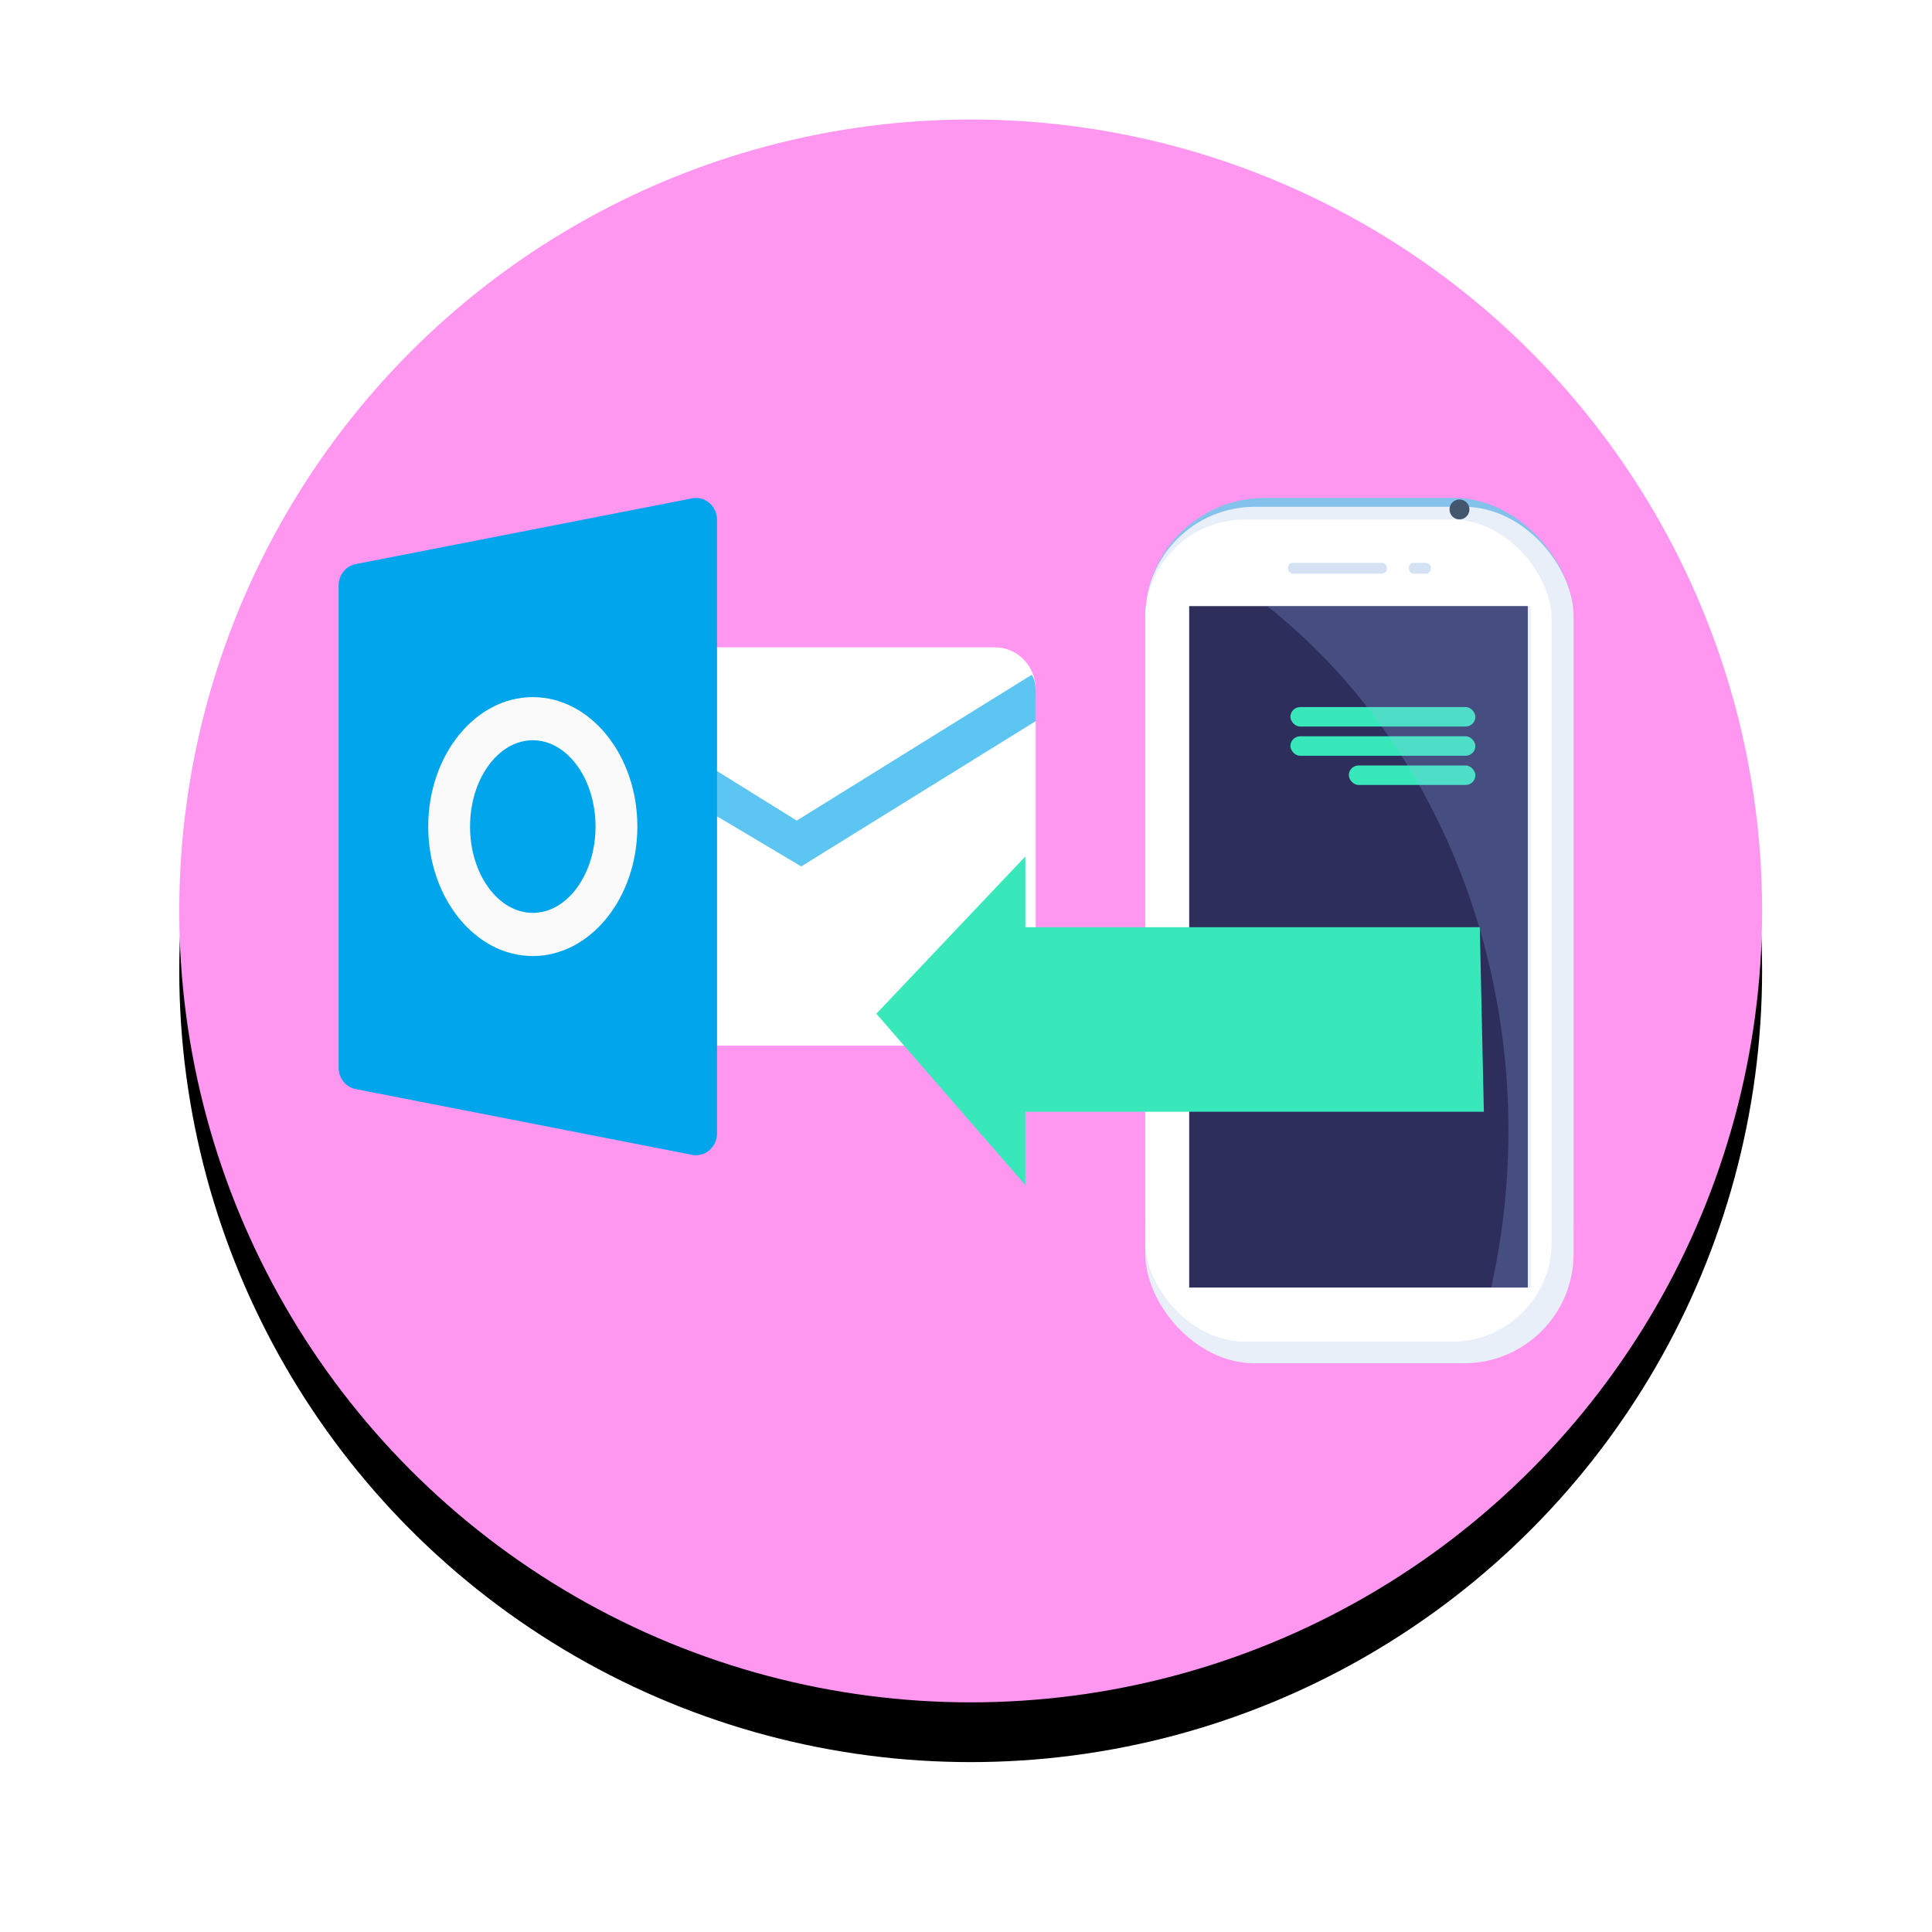<svg width="194" height="194" xmlns="http://www.w3.org/2000/svg" xmlns:xlink="http://www.w3.org/1999/xlink"><defs><filter x="-18.9%" y="-15.1%" width="137.8%" height="137.8%" filterUnits="objectBoundingBox" id="a"><feOffset dy="6" in="SourceAlpha" result="shadowOffsetOuter1"/><feGaussianBlur stdDeviation="9" in="shadowOffsetOuter1" result="shadowBlurOuter1"/><feColorMatrix values="0 0 0 0 0.369 0 0 0 0 0.369 0 0 0 0 0.369 0 0 0 0.2 0" in="shadowBlurOuter1"/></filter><circle id="b" cx="79.47" cy="79.47" r="79.47"/></defs><g transform="translate(18 12)" fill="none" fill-rule="evenodd"><g fill-rule="nonzero"><use fill="#000" filter="url(#a)" xlink:href="#b"/><use fill="#FF97F1" xlink:href="#b"/></g><rect fill="#84C2EB" fill-rule="nonzero" x="97" y="38" width="43.011" height="84.719" rx="12"/><rect fill="#E9EFF9" fill-rule="nonzero" x="97" y="38.891" width="43.011" height="86" rx="11"/><rect fill="#FFF" fill-rule="nonzero" x="97" y="40.172" width="40.806" height="82.547" rx="10"/><path fill="#2E2E5D" fill-rule="nonzero" d="M101.411 48.861h34v68.427h-34z"/><g transform="matrix(-1 0 0 1 130.55 59)" fill="#38E8BA"><rect transform="matrix(-1 0 0 1 19.375 0)" x=".401" width="18.573" height="1.955" rx=".978"/><rect transform="matrix(-1 0 0 1 19.375 0)" x=".401" y="2.933" width="18.573" height="1.955" rx=".978"/><rect transform="matrix(-1 0 0 1 13.51 0)" x=".401" y="5.865" width="12.708" height="1.955" rx=".978"/></g><rect fill="#D4E2F4" fill-rule="nonzero" x="111.337" y="44.517" width="9.926" height="1.086" rx=".49"/><rect fill="#D4E2F4" fill-rule="nonzero" x="123.468" y="44.517" width="2.206" height="1.086" rx=".49"/><circle fill="#42566E" fill-rule="nonzero" cx="128.551" cy="39.156" r="1"/><path d="M109.234 48.861c19.315 15.237 28.284 42.512 22.501 68.427h3.968V48.861h-26.469" fill="#9CBEFB" fill-rule="nonzero" opacity=".22"/><path d="M43 88.79c0 2.327 1.832 4.21 4.095 4.21h34.81C84.168 93 86 91.117 86 88.79V57.21c0-2.327-1.832-4.21-4.095-4.21h-34.81C44.832 53 43 54.883 43 57.21v31.58z" fill="#FFF" fill-rule="nonzero"/><path d="M86 60.413v-2.028c0-.892.075-1.957-.4-2.63L62.003 70.4 46.45 60.73 45 64.616 62.454 75 86 60.413z" fill="#00A5EB" fill-rule="nonzero" opacity=".637"/><path d="M53.236 38.509a2.014 2.014 0 00-1.736-.466l-33.777 6.6c-1.001.193-1.723 1.1-1.723 2.16V95.2c0 1.056.722 1.967 1.723 2.16l33.777 6.6c.127.027.258.04.389.04.49 0 .967-.176 1.347-.506A2.239 2.239 0 0054 101.8V40.203c0-.656-.279-1.276-.764-1.694z" fill="#00A5EB" fill-rule="nonzero"/><path d="M35.5 84C29.712 84 25 78.167 25 71s4.712-13 10.5-13S46 63.833 46 71s-4.712 13-10.5 13zm0-21.667c-3.473 0-6.3 3.887-6.3 8.667 0 4.78 2.827 8.667 6.3 8.667S41.8 75.78 41.8 71c0-4.78-2.827-8.667-6.3-8.667z" fill="#FAFAFA" fill-rule="nonzero"/><path fill="#38E8BA" d="M131 99.634l-.408-18.529H84.96V74L70 89.793 84.96 107v-7.366z"/></g></svg>